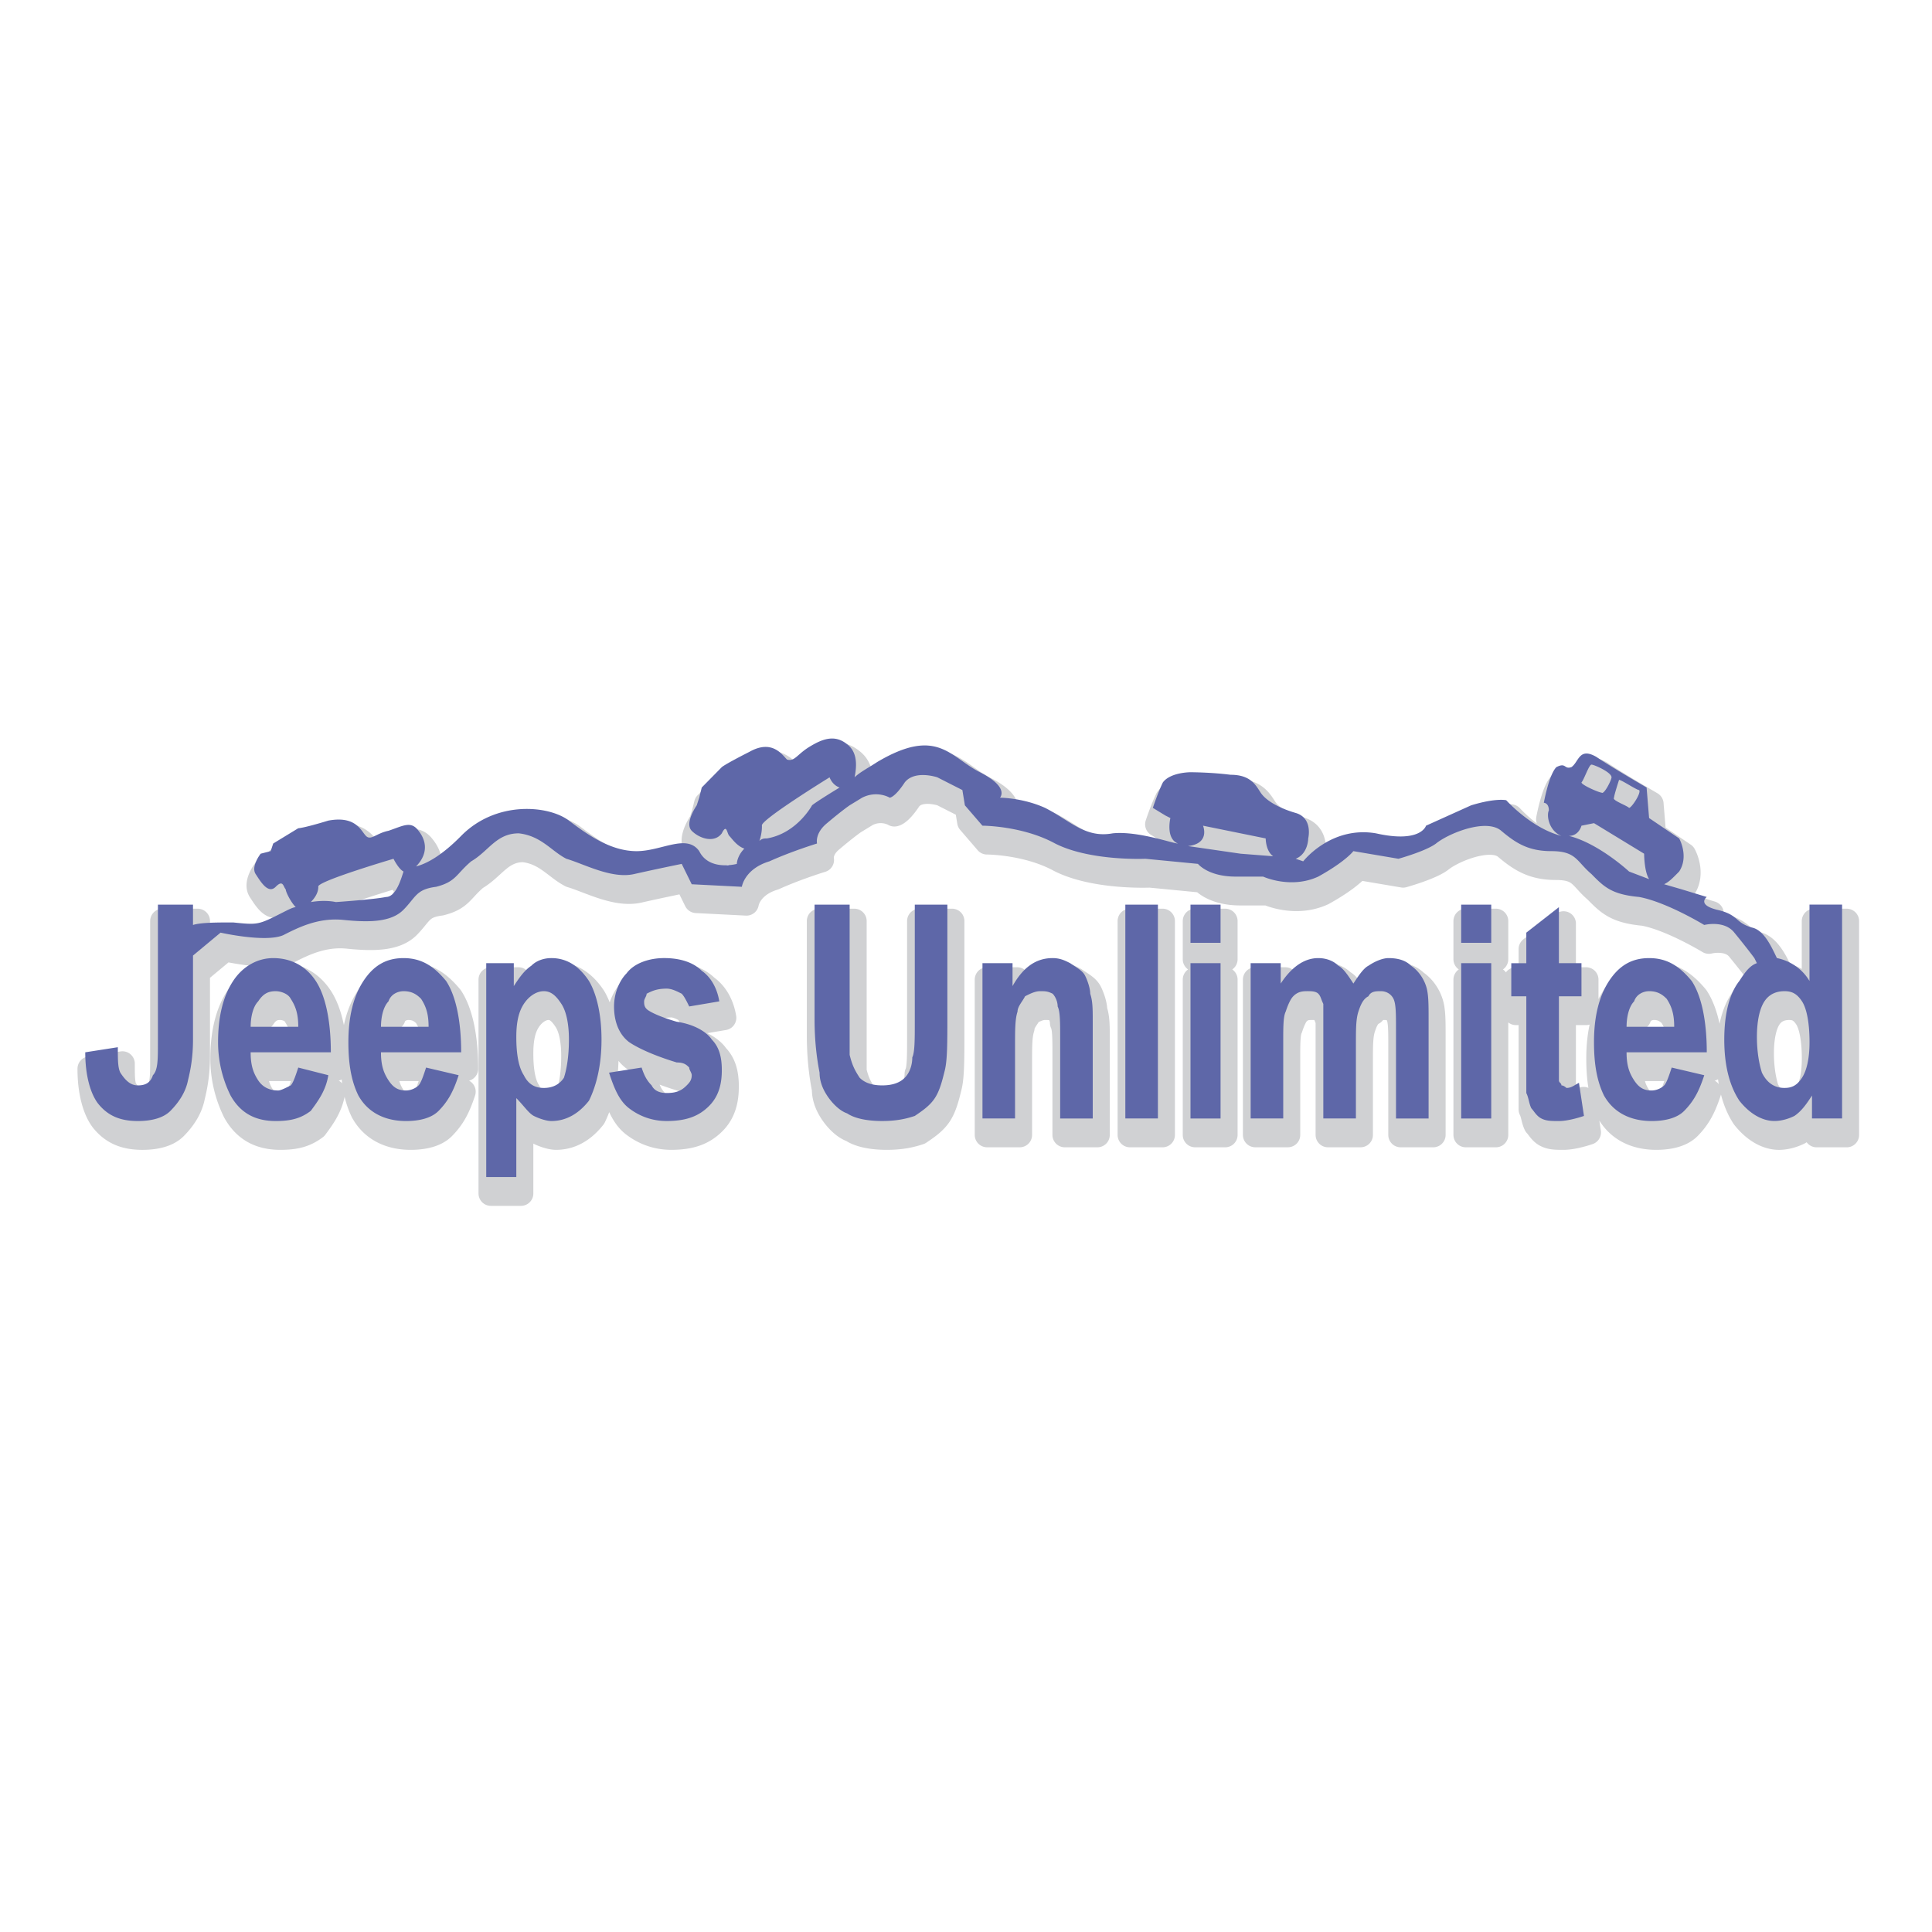 <?xml version="1.0" encoding="UTF-8"?> <svg xmlns="http://www.w3.org/2000/svg" width="2500" height="2500" viewBox="0 0 192.756 192.756"><g fill-rule="evenodd" clip-rule="evenodd"><path fill="#fff" d="M0 0h192.756v192.756H0V0z"></path><path d="M16.219 91.895h3.5v2.032c.75-.254 2.5-.254 4.001-.254 2.5.254 2.5.254 5-1.016.5-.254 1-.508 1.25-.508-.5-.508-1-1.524-1-1.778-.25-.254-.25-1.016-1-.254s-1.5-.508-2-1.27c-.5-.763.5-2.032.5-2.032l1-.254.25-.762 2.501-1.524s.5 0 3-.762c2.75-.508 3.251 1.016 3.751 1.524s1-.254 2.25-.508c1.5-.508 2.25-1.016 3 0 1 1.27.75 2.54-.25 3.556 1-.254 2.5-1.016 4.501-3.048 3.5-3.556 8.751-3.048 10.752-1.524s4.251 3.048 6.751 3.048 5.001-1.778 6.251 0c1 2.032 3.75 1.27 3.75 1.27s0-.762.75-1.523c-.75-.254-1.25-1.017-1.5-1.271s-.25-1.27-.75-.254c-.75 1.016-2.25.508-3-.254s.5-2.54.5-2.54l.25-.762.25-1.016 2-2.032s.25-.254 2.75-1.524c2.25-1.27 3.25.254 3.751.762.75.254 1-.508 2.25-1.27s2.5-1.27 3.75-.254c1 .762 1 2.032.75 3.302.5-.508 1.5-1.016 2.25-1.524 6.001-3.556 7.251-.508 10.251 1.016 3.002 1.524 2.002 2.54 2.002 2.54s2.25 0 4.5 1.016c2.5 1.27 4.002 3.048 6.752 2.54 2.5-.254 6 1.016 6.5 1.016-1.25-.508-.75-2.54-.75-2.54l-.5-.254-1.25-.762s.5-1.524 1-2.54c.75-1.016 2.75-1.016 2.75-1.016s2.002 0 4.002.254c2 0 2.5 1.016 3 1.778s1.75 1.524 3.502 2.032c1.75.508 1.25 2.54 1.25 2.54s0 1.524-1.25 2.032l.75.254s2.75-3.556 7.25-2.794c4.502 1.016 5.002-.762 5.002-.762l4.5-2.032c2.502-.762 3.502-.508 3.502-.508s2.5 2.794 5.5 3.556c-1.25-.508-1.5-2.032-1.25-2.54 0-.762-.5-.762-.5-.762s.5-2.794 1.25-3.556c1-.508.75.254 1.5 0 .75-.508.75-2.032 2.502-1.016 1.5 1.016 5 3.048 5 3.048l.25 3.048 3 2.032s1.002 1.778 0 3.303c-.75.762-1 1.016-1.5 1.27l1.75.508 2.502.762s-1 .762 1 1.27c2.25.508 1.75 1.27 3.5 1.778 1.25.254 2 2.032 2.5 3.048 1.252.254 2.502 1.017 3.252 2.286v-7.62h3.25v21.337h-3v-2.286c-.5.762-1 1.524-1.75 2.032-.5.254-1.252.508-2.002.508-1.25 0-2.5-.762-3.5-2.032-1-1.524-1.5-3.556-1.5-6.097 0-2.54.5-4.571 1.5-5.842.5-.762 1-1.523 1.75-1.777l-.25-.509s-.75-1.016-2-2.54c-1-1.27-3-.762-3-.762s-3.752-2.286-6.502-2.794c-2.75-.254-3.5-1.016-4.752-2.286-1.5-1.271-1.5-2.286-4-2.286-2.25 0-3.5-.762-5-2.032-1.502-1.27-5.252.254-6.502 1.27-1 .762-3.75 1.524-3.75 1.524l-4.502-.762s-.75 1.016-3.5 2.54c-2.752 1.27-5.502 0-5.502 0h-2.75c-2.75 0-3.75-1.271-3.75-1.271l-5.252-.508s-5.5.254-9.002-1.524c-3.25-1.778-7.252-1.778-7.252-1.778l-1.75-2.032-.25-1.524-2.5-1.27s-2.25-.762-3.25.508c-1 1.524-1.501 1.524-1.501 1.524s-1.25-.762-2.75 0l-1.25.762s-.75.508-2.251 1.778c-1.25 1.016-1 2.032-1 2.032s-2.5.762-4.751 1.778c-2.5.762-2.75 2.54-2.75 2.54l-5.001-.254-1-2.032s-2.501.508-4.751 1.017c-2.25.508-5.001-1.017-6.751-1.524-1.5-.762-2.5-2.286-4.751-2.54-2.25 0-3 1.778-4.751 2.794-1.5 1.271-1.5 2.032-3.501 2.54-2 .254-2 1.016-3.25 2.286s-3.501 1.27-6.001 1.016-4.5.762-6.001 1.524c-1.75.762-6.251-.254-6.251-.254l-2.75 2.286v8.382c0 1.778-.25 3.049-.5 4.064-.25 1.271-1 2.286-1.75 3.049-.75.762-2 1.016-3.25 1.016-1.75 0-3-.508-4.001-1.778-.75-1.016-1.25-2.794-1.25-5.08l3.25-.508c0 1.27 0 2.032.25 2.54.5.762 1 1.27 1.75 1.27s1.25-.254 1.5-1.016c.5-.508.5-1.524.5-3.303V91.895h.003zm15.253-.254c1.5-.254 2.5 0 2.5 0s3.751-.254 5.001-.508c1 0 1.5-1.778 1.75-2.54-.5-.255-1-1.271-1-1.271s-7.751 2.286-7.501 2.794c0 .509-.25 1.016-.75 1.525zm44.759-6.097c.25-.254.5-.254.75-.254 3-.508 4.501-3.302 4.501-3.302s.25-.254 2.75-1.778c-.75-.254-1-1.016-1-1.016s-7.001 4.318-6.751 4.826c0 .254 0 .762-.25 1.524zm42.757.508l5.252.762 3.25.254c-.75-.508-.75-1.778-.75-1.778l-6.25-1.27s.75 1.778-1.502 2.032zm38.008-1.016c3.002.762 6.002 3.557 6.002 3.557l2 .762c-.5-.762-.5-2.54-.5-2.54l-5-3.048-1.252.254c0-.001-.25 1.015-1.25 1.015zm5.002-5.588c.25 0 1.75 1.016 2 1.016.25.254-.75 1.778-1 1.778-.25-.254-1.75-.762-1.5-1.016 0-.254.5-1.778.5-1.778zm-2.752-1.524c.252 0 2.002.762 2.002 1.27 0 .254-.75 1.778-1 1.524-.25 0-2.002-.762-2.002-1.016.25-.254.75-1.778 1-1.778zm16.504 27.179c0 1.524.25 2.795.5 3.557.5 1.016 1.25 1.523 2.25 1.523.752 0 1.252-.254 1.752-1.016s.75-2.032.75-3.557c0-1.777-.25-3.302-.75-4.063s-1-1.016-1.752-1.016c-.75 0-1.5.254-2 1.016s-.75 2.032-.75 3.556zm-8.502 3.048l3.252.762c-.5 1.524-1 2.54-2 3.557-.752.762-2.002 1.016-3.252 1.016-2 0-3.75-.762-4.75-2.54-.75-1.524-1-3.302-1-5.335 0-2.539.5-4.571 1.5-6.096 1-1.523 2.25-2.286 4-2.286s3 .763 4.252 2.286c1 1.524 1.5 4.064 1.5 7.112h-8.002c0 1.271.25 2.032.75 2.794s1 1.017 1.75 1.017c.5 0 1-.255 1.25-.509s.5-1.016.75-1.778zm.25-4.064c0-1.271-.25-2.032-.75-2.794-.5-.508-1-.762-1.75-.762-.5 0-1.25.254-1.5 1.016-.5.508-.75 1.524-.75 2.54h4.75zm-9.252-6.35v3.302h-2.25v8.382c0 .254.25.254.25.508.25 0 .5.254.5.254.5 0 .75-.254 1.25-.508l.5 3.303c-.75.254-1.75.508-2.5.508s-1.25 0-1.75-.254-.75-.762-1-1.016c-.25-.509-.25-1.017-.5-1.524V101.04h-1.5v-3.302h1.5v-3.049l3.25-2.54v5.589h2.25v-.001zm-12.002-2.032v-3.81h3.002v3.81h-3.002zm0 17.526V97.737h3.002v15.494h-3.002zM125.24 97.737h3v2.031c1-1.523 2.252-2.54 3.752-2.54.75 0 1.5.254 2 .763.5.254 1 1.016 1.5 1.777.5-.762 1-1.523 1.5-1.777.75-.509 1.502-.763 2.002-.763 1 0 1.75.254 2.25.763.75.508 1.25 1.27 1.5 2.031.25.763.25 1.778.25 3.303v9.906h-3.25v-8.891c0-1.524 0-2.54-.25-3.048s-.75-.762-1.252-.762c-.5 0-1 0-1.25.508-.5.254-.75.762-1 1.523-.25.763-.25 1.778-.25 3.303v7.366h-3.25v-8.637-2.794c-.25-.508-.25-.762-.5-1.016s-.75-.254-1-.254c-.5 0-1 0-1.502.508-.25.254-.5.762-.75 1.523-.25.509-.25 1.524-.25 3.048v7.621h-3.25V97.737zm-6.002-2.032v-3.81h3.002v3.81h-3.002zm0 17.526V97.737h3.002v15.494h-3.002zm-6.5 0V91.895h3.25v21.337h-3.25v-.001zm-3.25 0h-3.252v-7.875c0-1.777 0-2.794-.25-3.302 0-.508-.25-1.016-.5-1.27-.5-.254-.75-.254-1.25-.254s-1 .254-1.5.508c-.25.508-.75 1.016-.75 1.523-.25.763-.25 1.778-.25 3.557v7.112h-3.252V97.737h3.002v2.285c1-1.777 2.25-2.794 4-2.794.75 0 1.25.254 1.75.509.75.508 1.25.762 1.502 1.27.25.508.5 1.271.5 1.778.25.762.25 1.523.25 2.794v9.652zM81.732 91.895h3.501V106.882c.25 1.017.5 1.524 1 2.286.5.508 1.25.762 2.25.762s1.75-.254 2.251-.762c.5-.508.75-1.27.75-2.032.25-.508.25-1.778.25-3.556V91.895h3.25v11.177c0 2.539 0 4.317-.25 5.334-.25 1.016-.5 2.032-1 2.794s-1.25 1.271-2 1.778c-.75.254-1.75.508-3.251.508-1.5 0-2.75-.254-3.5-.762-.75-.254-1.5-1.017-2-1.778-.5-.763-.75-1.524-.75-2.286-.25-1.271-.5-3.049-.5-5.334V91.895h-.001zm-20.504 16.764l3.25-.508c.25.762.5 1.27 1 1.777.25.509.75.763 1.5.763 1 0 1.5-.254 2-.763.25-.254.5-.508.5-1.016 0-.254-.25-.508-.25-.762-.25-.254-.5-.508-1.25-.508-2.5-.763-4-1.524-4.751-2.033-1-.762-1.5-2.031-1.5-3.556 0-1.27.5-2.54 1.25-3.302.75-1.016 2.25-1.524 3.751-1.524 1.75 0 3 .509 3.751 1.271.75.508 1.5 1.523 1.75 3.048l-3 .508c-.25-.508-.5-1.016-.75-1.27-.5-.254-1-.508-1.5-.508-1 0-1.5.254-2 .508 0 .254-.25.508-.25.762s0 .508.25.762 1.25.763 3 1.271c1.75.254 3.001 1.016 3.501 1.777.75.763 1 1.778 1 3.049 0 1.27-.25 2.54-1.25 3.556-1 1.017-2.25 1.524-4.251 1.524-1.5 0-2.75-.508-3.751-1.27-1-.762-1.5-2.032-2-3.556zM48.976 97.737h2.75v2.285c.5-.762 1-1.523 1.75-2.031.5-.509 1.25-.763 2-.763 1.5 0 2.75.763 3.75 2.286.75 1.271 1.25 3.302 1.25 5.842 0 2.541-.5 4.572-1.25 6.097-1 1.271-2.25 2.032-3.75 2.032-.5 0-1.25-.254-1.75-.508s-1-1.017-1.75-1.778v7.874h-3V97.737zm3 7.366c0 1.778.25 3.049.75 3.811.5 1.016 1.25 1.27 2 1.27s1.5-.254 2-1.016c.25-.762.5-2.032.5-3.811 0-1.523-.25-2.794-.75-3.556s-1-1.27-1.75-1.27-1.5.508-2 1.27c-.5.761-.75 1.778-.75 3.302zm-9.002 3.048l3.251.762c-.5 1.524-1 2.54-2 3.557-.75.762-2 1.016-3.25 1.016-2 0-3.751-.762-4.751-2.54-.75-1.524-1-3.302-1-5.335 0-2.539.5-4.571 1.5-6.096 1-1.523 2.25-2.286 4.001-2.286 1.75 0 3 .763 4.25 2.286 1 1.524 1.5 4.064 1.5 7.112h-8.001c0 1.271.25 2.032.75 2.794s1 1.017 1.75 1.017c.5 0 1-.255 1.25-.509s.5-1.016.75-1.778zm.25-4.064c0-1.271-.25-2.032-.75-2.794-.5-.508-1-.762-1.75-.762-.5 0-1.25.254-1.5 1.016-.5.508-.75 1.524-.75 2.54h4.75zm-13.002 4.064l3 .762c-.25 1.524-1 2.54-1.75 3.557-1 .762-2 1.016-3.501 1.016-2 0-3.5-.762-4.5-2.54a11.961 11.961 0 0 1-1.25-5.335c0-2.539.5-4.571 1.5-6.096 1-1.523 2.5-2.286 4-2.286 1.75 0 3.251.763 4.251 2.286 1 1.524 1.5 4.064 1.5 7.112h-8.001c0 1.271.25 2.032.75 2.794s1.25 1.017 2 1.017c.25 0 .75-.255 1.25-.509.251-.254.501-1.016.751-1.778zm0-4.064c0-1.271-.25-2.032-.75-2.794-.25-.508-1-.762-1.5-.762-.75 0-1.25.254-1.75 1.016-.5.508-.75 1.524-.75 2.54h4.75z" fill="#d0d1d3" stroke="#d0d1d3" stroke-width="2.469" stroke-linecap="round" stroke-linejoin="round" stroke-miterlimit="2.613"></path><path d="M15.755 90.254h3.5v2.032c.75-.254 2.5-.254 4.001-.254 2.5.254 2.5.254 5.001-1.016.5-.254 1-.508 1.25-.508-.5-.508-1-1.524-1-1.778-.25-.254-.25-1.016-1-.254s-1.5-.508-2-1.271c-.5-.762.5-2.032.5-2.032l1-.254.25-.762 2.5-1.524s.5 0 3-.762c2.751-.508 3.251 1.016 3.751 1.524s1-.254 2.25-.508c1.5-.508 2.25-1.016 3 0 1 1.27.75 2.54-.25 3.556 1-.254 2.501-1.016 4.501-3.048 3.5-3.557 8.752-3.049 10.752-1.524 2.001 1.524 4.251 3.048 6.751 3.048s5.001-1.778 6.251 0c1 2.032 3.751 1.271 3.751 1.271s0-.762.75-1.524c-.75-.254-1.25-1.016-1.5-1.27s-.25-1.271-.75-.254c-.75 1.016-2.25.508-3.001-.254-.75-.762.5-2.541.5-2.541l.25-.762.25-1.016 2-2.032s.25-.254 2.75-1.524c2.25-1.271 3.25.254 3.75.762.75.254 1-.508 2.25-1.27s2.5-1.27 3.751-.254c1 .762 1 2.032.75 3.302.5-.508 1.5-1.016 2.25-1.524 6.001-3.556 7.251-.508 10.252 1.016 3 1.524 2 2.54 2 2.54s2.25 0 4.502 1.016c2.5 1.27 4 3.048 6.75 2.54 2.502-.254 6.002 1.016 6.502 1.016-1.25-.508-.75-2.54-.75-2.54l-.5-.254-1.25-.762s.5-1.524 1-2.54c.75-1.016 2.75-1.016 2.75-1.016s2 0 4.002.254c2 0 2.5 1.016 3 1.778s1.75 1.524 3.5 2.032 1.25 2.54 1.25 2.54 0 1.524-1.25 2.032l.75.254s2.75-3.556 7.252-2.794c4.5 1.016 5-.762 5-.762l4.502-2.032c2.5-.762 3.5-.508 3.5-.508s2.502 2.794 5.502 3.557c-1.25-.508-1.5-2.032-1.25-2.54 0-.763-.5-.763-.5-.763s.5-2.794 1.25-3.556c1-.508.75.254 1.5 0 .75-.508.75-2.032 2.5-1.016 1.5 1.016 5.002 3.048 5.002 3.048l.25 3.048 3 2.032s1 1.778 0 3.302c-.75.762-1 1.016-1.5 1.27l1.75.508 2.5.762s-1 .762 1 1.27c2.252.508 1.752 1.27 3.502 1.778 1.25.254 2 2.032 2.5 3.048 1.25.254 2.5 1.016 3.25 2.286v-7.621h3.252v21.336h-3.002v-2.286c-.5.763-1 1.524-1.75 2.032-.5.254-1.25.508-2 .508-1.25 0-2.5-.762-3.5-2.031-1-1.524-1.502-3.557-1.502-6.097s.502-4.572 1.502-5.842c.5-.763 1-1.524 1.75-1.778l-.25-.508s-.75-1.017-2-2.54c-1.002-1.271-3.002-.762-3.002-.762s-3.75-2.286-6.5-2.794c-2.752-.254-3.502-1.016-4.752-2.287-1.5-1.27-1.5-2.286-4-2.286-2.25 0-3.502-.762-5.002-2.032s-5.25.254-6.5 1.27c-1.002.762-3.752 1.524-3.752 1.524l-4.5-.762s-.75 1.016-3.502 2.541c-2.75 1.27-5.5 0-5.5 0h-2.75c-2.752 0-3.752-1.27-3.752-1.27l-5.25-.508s-5.502.254-9.002-1.524c-3.252-1.778-7.252-1.778-7.252-1.778l-1.75-2.032-.25-1.523-2.5-1.27s-2.25-.762-3.25.508c-1 1.524-1.5 1.524-1.5 1.524s-1.25-.762-2.751 0l-1.25.762s-.75.509-2.25 1.778c-1.25 1.016-1 2.032-1 2.032s-2.5.762-4.751 1.778c-2.5.762-2.75 2.541-2.75 2.541l-5.001-.254-1-2.032s-2.5.508-4.751 1.016c-2.25.508-5.001-1.016-6.751-1.524-1.5-.762-2.5-2.286-4.751-2.54-2.25 0-3 1.778-4.751 2.794-1.5 1.27-1.5 2.032-3.5 2.541-2 .254-2 1.016-3.25 2.286s-3.501 1.27-6.001 1.016-4.5.762-6.001 1.524c-1.75.762-6.251-.254-6.251-.254l-2.75 2.286v8.382c0 1.778-.25 3.048-.5 4.064-.25 1.27-1 2.286-1.75 3.048s-2 1.016-3.25 1.016c-1.75 0-3-.508-4-1.777-.75-1.017-1.25-2.794-1.25-5.08l3.25-.508c0 1.27 0 2.031.25 2.539.5.763 1 1.271 1.75 1.271s1.25-.254 1.5-1.016c.5-.509.5-1.524.5-3.303V90.254h-.001zM31.008 90c1.5-.254 2.5 0 2.5 0s3.75-.254 5.001-.508c1 0 1.5-1.778 1.75-2.541-.5-.254-1-1.27-1-1.27s-7.751 2.286-7.501 2.794c0 .509-.25 1.018-.75 1.525zm44.759-6.096c.25-.254.5-.254.75-.254 3-.508 4.501-3.303 4.501-3.303s.25-.254 2.75-1.777c-.75-.254-1-1.016-1-1.016s-7.001 4.318-6.751 4.826c0 .254 0 .762-.25 1.524zm42.758.508l5.252.762 3.25.254c-.75-.508-.75-1.778-.75-1.778l-6.252-1.271c0 .001.75 1.779-1.5 2.033zm38.008-1.016c3 .762 6 3.556 6 3.556l2.002.762c-.5-.762-.5-2.54-.5-2.54l-5.002-3.048-1.25.254s-.25 1.016-1.25 1.016zm5-5.588c.25 0 1.752 1.016 2.002 1.016.25.254-.752 1.778-1.002 1.778-.25-.254-1.75-.762-1.5-1.016 0-.254.5-1.778.5-1.778zm-2.75-1.524c.25 0 2 .762 2 1.27 0 .254-.75 1.778-1 1.524-.25 0-2-.762-2-1.016.25-.254.75-1.778 1-1.778zm16.504 27.179c0 1.524.25 2.794.5 3.556.5 1.017 1.25 1.524 2.25 1.524.75 0 1.25-.254 1.75-1.016.5-.763.75-2.032.75-3.557 0-1.778-.25-3.302-.75-4.063-.5-.763-1-1.017-1.75-1.017s-1.5.254-2 1.017c-.5.762-.75 2.031-.75 3.556zm-8.502 3.048l3.25.763c-.5 1.523-1 2.54-2 3.556-.75.762-2 1.016-3.25 1.016-2.002 0-3.752-.762-4.752-2.54-.75-1.523-1-3.302-1-5.334 0-2.54.5-4.572 1.5-6.096s2.25-2.286 4.002-2.286c1.75 0 3 .762 4.25 2.286 1 1.523 1.5 4.063 1.5 7.112h-8.002c0 1.27.25 2.031.752 2.794.5.762 1 1.016 1.75 1.016.5 0 1-.254 1.25-.508s.5-1.017.75-1.779zm.25-4.065c0-1.27-.25-2.031-.75-2.794-.5-.508-1-.762-1.75-.762-.5 0-1.25.254-1.5 1.017-.502.508-.752 1.523-.752 2.539h4.752zm-9.252-6.349v3.302h-2.25V107.782c0 .254.25.254.25.508.25 0 .5.254.5.254.5 0 .75-.254 1.25-.508l.5 3.302c-.75.254-1.75.508-2.5.508s-1.25 0-1.75-.254-.75-.762-1-1.016c-.25-.508-.25-1.016-.502-1.524V99.4h-1.5v-3.302h1.5V93.05l3.252-2.541v5.588h2.25zm-12.002-2.033v-3.81h3v3.81h-3zm0 17.527V96.097h3v15.494h-3zm-21.004-15.494h3v2.032c1-1.524 2.25-2.54 3.75-2.54.75 0 1.5.254 2.002.762.5.254 1 1.016 1.5 1.778.5-.763 1-1.524 1.5-1.778.75-.508 1.5-.762 2-.762 1 0 1.75.254 2.25.762.75.508 1.25 1.27 1.5 2.032.252.762.252 1.778.252 3.302v9.906h-3.252v-8.89c0-1.524 0-2.54-.25-3.049-.25-.508-.75-.762-1.25-.762s-1 0-1.25.508c-.5.254-.75.763-1 1.524s-.25 1.778-.25 3.302v7.366h-3.252v-8.636-2.794c-.25-.509-.25-.763-.5-1.017s-.75-.254-1-.254c-.5 0-1 0-1.5.508-.25.254-.5.763-.75 1.524-.25.508-.25 1.523-.25 3.048v7.62h-3.25V96.097zm-6.002-2.033v-3.81h3v3.81h-3zm0 17.527V96.097h3v15.494h-3zm-6.5 0V90.254h3.25v21.336h-3.25v.001zm-3.252 0h-3.25v-7.874c0-1.778 0-2.794-.25-3.302 0-.508-.25-1.017-.5-1.271-.5-.254-.75-.254-1.25-.254-.502 0-1.002.254-1.502.508-.25.509-.75 1.017-.75 1.524-.25.762-.25 1.778-.25 3.557v7.111h-3.25V96.097h3v2.286c1-1.778 2.25-2.794 4.002-2.794.75 0 1.25.254 1.75.508.75.508 1.25.762 1.5 1.27.25.509.5 1.271.5 1.778.25.763.25 1.524.25 2.794v9.652zM81.268 90.254h3.501v14.987c.25 1.016.5 1.523 1 2.286.5.508 1.25.762 2.25.762s1.75-.254 2.25-.762c.5-.509.75-1.271.75-2.032.25-.508.25-1.778.25-3.557V90.254h3.25v11.176c0 2.54 0 4.318-.25 5.334-.25 1.017-.5 2.032-1 2.795-.5.762-1.25 1.27-2 1.777-.75.254-1.75.508-3.25.508s-2.75-.254-3.5-.762c-.75-.254-1.5-1.016-2-1.778s-.75-1.523-.75-2.286c-.25-1.27-.5-3.048-.5-5.334v-11.43h-.001zm-20.504 16.765l3.25-.508c.25.763.5 1.271 1 1.778.25.508.75.762 1.5.762 1 0 1.5-.254 2-.762.25-.254.5-.508.5-1.016 0-.255-.25-.509-.25-.763-.25-.254-.5-.508-1.25-.508-2.5-.762-4.001-1.523-4.751-2.032-1-.762-1.5-2.032-1.5-3.556 0-1.271.5-2.54 1.25-3.303.75-1.016 2.251-1.523 3.751-1.523 1.75 0 3.001.508 3.751 1.27.75.508 1.5 1.524 1.75 3.049l-3 .508c-.25-.508-.5-1.017-.75-1.271-.5-.254-1-.508-1.5-.508-1 0-1.5.254-2 .508 0 .254-.25.508-.25.763 0 .254 0 .508.25.762s1.25.762 3.001 1.27c1.75.254 3 1.017 3.5 1.778.75.763 1 1.778 1 3.048 0 1.271-.25 2.54-1.25 3.557-1 1.016-2.25 1.523-4.251 1.523-1.5 0-2.75-.508-3.751-1.27-1-.762-1.5-2.032-2-3.556zM48.512 96.097h2.75v2.286c.5-.763 1-1.524 1.75-2.032.5-.508 1.25-.762 2-.762 1.5 0 2.75.762 3.751 2.286.75 1.27 1.25 3.302 1.25 5.842s-.5 4.572-1.25 6.097c-1 1.27-2.251 2.031-3.751 2.031-.5 0-1.25-.254-1.75-.508s-1-1.016-1.75-1.777v7.874h-3V96.097zm3 7.366c0 1.778.25 3.048.75 3.811.5 1.016 1.25 1.27 2 1.27s1.5-.254 2-1.016c.25-.763.5-2.032.5-3.811 0-1.524-.25-2.794-.75-3.556-.5-.763-1-1.271-1.75-1.271s-1.5.508-2 1.271c-.5.762-.75 1.777-.75 3.302zm-9.001 3.048l3.25.763c-.5 1.523-1 2.54-2 3.556-.75.762-2.001 1.016-3.251 1.016-2 0-3.751-.762-4.751-2.54-.75-1.523-1-3.302-1-5.334 0-2.54.5-4.572 1.5-6.096s2.25-2.286 4.001-2.286c1.75 0 3 .762 4.251 2.286 1 1.523 1.5 4.063 1.5 7.112H38.01c0 1.27.25 2.031.75 2.794.5.762 1 1.016 1.75 1.016.5 0 1-.254 1.25-.508s.501-1.017.751-1.779zm.25-4.065c0-1.27-.25-2.031-.75-2.794-.5-.508-1-.762-1.75-.762-.5 0-1.25.254-1.5 1.017-.5.508-.75 1.523-.75 2.539h4.75zm-13.003 4.065l3 .763c-.25 1.523-1 2.54-1.75 3.556-1 .762-2 1.016-3.5 1.016-2 0-3.501-.762-4.501-2.54a11.957 11.957 0 0 1-1.25-5.334c0-2.54.5-4.572 1.5-6.096s2.5-2.286 4.001-2.286c1.75 0 3.25.762 4.25 2.286 1 1.523 1.5 4.063 1.5 7.112h-8.001c0 1.27.25 2.031.75 2.794.5.762 1.25 1.016 2 1.016.25 0 .75-.254 1.25-.508.251-.255.501-1.017.751-1.779zm0-4.065c0-1.27-.25-2.031-.75-2.794-.25-.508-1-.762-1.5-.762-.75 0-1.25.254-1.75 1.017-.5.508-.75 1.523-.75 2.539h4.75z" fill="#5e67a8"></path></g></svg> 